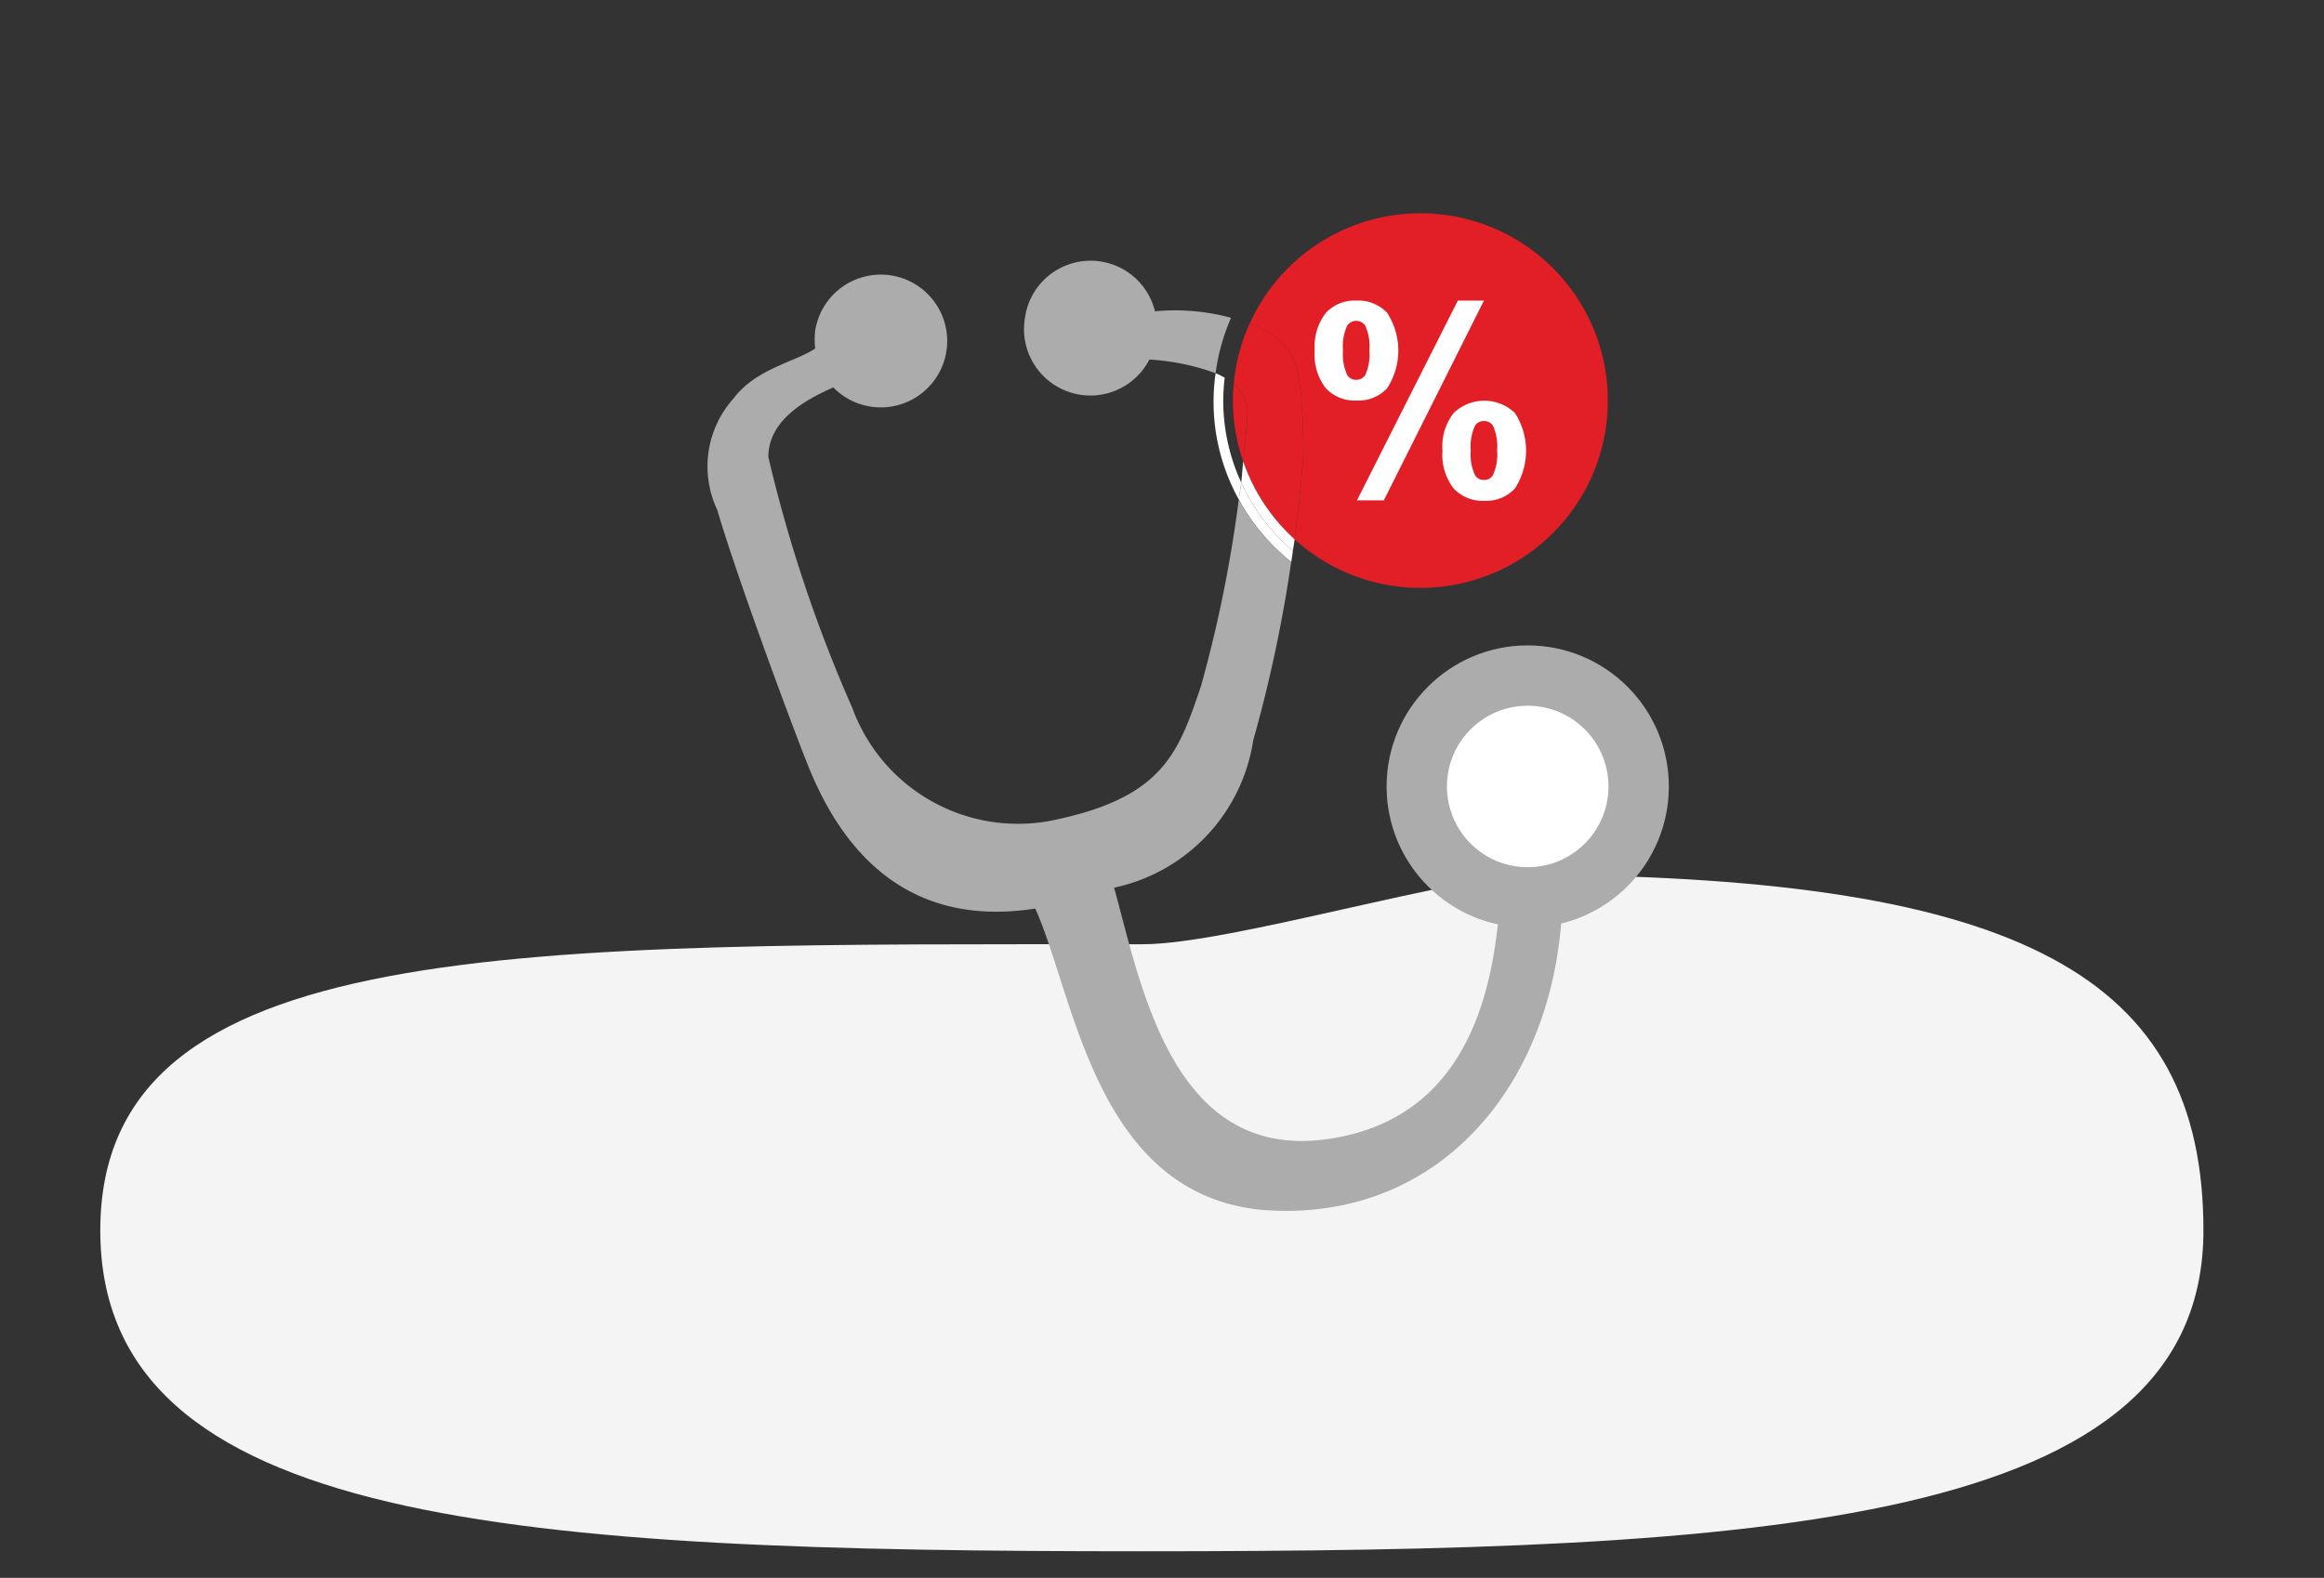 <svg xmlns="http://www.w3.org/2000/svg" width="187" height="127" viewBox="0 0 187 127">
  <rect x="0" y="0" width="187" height="127" fill="#333333" stroke="none"/>
  <g id="health_check-ups" data-name="health check-ups" transform="translate(-217 -17387.838)">
    <path id="Path_21751" data-name="Path 21751" d="M91.923,61.73c7.11,0,25.283-5.637,31.924-5.595,38.822.249,53.451,8.2,53.451,28.631,0,23.812-35.306,25.822-85.375,25.822S8.07,108.578,8.07,84.766,41.854,61.73,91.923,61.73Z" transform="translate(217 17402.109)" fill="#f4f4f4"/>
    <g id="Group_6305" data-name="Group 6305" transform="translate(273.925 17405)">
      <g id="Group_6303" data-name="Group 6303" transform="translate(0 0)">
        <path id="Path_21752" data-name="Path 21752" d="M331.223,185.549a8.964,8.964,0,1,0-11.1,11.1c-.412,5.977-1.568,18.3-14.007,20.02s-14.941-12.438-17.106-20.244a14.342,14.342,0,0,0,11.2-11.877,111.609,111.609,0,0,0,3.05-14.339,16.718,16.718,0,0,1-4.219-5.016A106,106,0,0,1,296,180.211c-1.831,5.38-3.026,9.076-12.326,10.87a14.193,14.193,0,0,1-15.724-9.113,115.254,115.254,0,0,1-6.76-20.207c0-3.064,3.211-4.707,5.227-5.6a5.344,5.344,0,1,0-1.442-4.668l-.014.075a6.341,6.341,0,0,0,0,1.456c-1.568,1.083-4.78,1.606-6.611,4.071a8.182,8.182,0,0,0-1.27,8.927c1.382,4.744,5.266,15.388,7.172,20.244s6.5,13.708,18.415,11.84c3.174,7.06,4.817,22.821,18.076,24.24,14.679,1.27,24.279-10.644,24.354-25.7A8.963,8.963,0,0,0,331.223,185.549Z" transform="translate(-256.29 -142.14)" fill="#acacac"/>
        <path id="Path_21753" data-name="Path 21753" d="M288.694,163.148c-.157,2.341-.412,4.671-.715,7a15.076,15.076,0,1,0-3.626-17.342c.34.124.685.227,1.018.373C288.209,154.93,288.582,156.051,288.694,163.148Z" transform="translate(-240.733 -143.9)" fill="#e21f26"/>
        <path id="Path_21754" data-name="Path 21754" d="M283.215,150.432a5.331,5.331,0,0,0-10.428.322c-.011.067-.02.134-.03.2a5.341,5.341,0,0,0,10.01,3.362,18.671,18.671,0,0,1,5.327,1.1,16.526,16.526,0,0,1,1.242-4.459A17.238,17.238,0,0,0,283.215,150.432Z" transform="translate(-247.206 -142.539)" fill="#acacac"/>
        <path id="Path_21755" data-name="Path 21755" d="M283.558,152.753c-.039.438-.068.878-.068,1.326a14.965,14.965,0,0,0,.828,4.885c.121-1.212.255-2.422.336-3.639A2.983,2.983,0,0,0,283.558,152.753Z" transform="translate(-241.212 -138.992)" fill="#e21f26"/>
        <path id="Path_21756" data-name="Path 21756" d="M284.63,157.058c-.081,1.217-.214,2.426-.336,3.639a15.107,15.107,0,0,0,4.139,6.272c.3-2.325.558-4.655.715-7-.112-7.1-.485-8.218-3.323-9.973-.333-.146-.678-.249-1.018-.373a14.946,14.946,0,0,0-1.273,4.859A2.983,2.983,0,0,1,284.63,157.058Z" transform="translate(-241.188 -140.725)" fill="#e21f26"/>
        <path id="Path_21757" data-name="Path 21757" d="M283.269,154.394a16.151,16.151,0,0,1,.117-1.85,6.642,6.642,0,0,0-.731-.361,16.218,16.218,0,0,0,1.87,10.173c.059-.459.137-.914.191-1.372A15.78,15.78,0,0,1,283.269,154.394Z" transform="translate(-241.766 -139.308)" fill="#fff"/>
        <path id="Path_21758" data-name="Path 21758" d="M288.018,164.234c.044-.3.09-.592.131-.889a15.907,15.907,0,0,1-4.158-5.5c-.054.459-.132.914-.191,1.373A16.718,16.718,0,0,0,288.018,164.234Z" transform="translate(-241.041 -136.169)" fill="#fff"/>
        <path id="Path_21759" data-name="Path 21759" d="M284.079,156.749c-.057.567-.092,1.138-.157,1.705a15.907,15.907,0,0,0,4.158,5.5c.044-.311.1-.622.138-.933A15.106,15.106,0,0,1,284.079,156.749Z" transform="translate(-240.972 -136.777)" fill="#fff"/>
      </g>
      <circle id="Ellipse_1343" data-name="Ellipse 1343" cx="11.355" cy="11.355" r="11.355" transform="translate(54.647 34.785)" fill="#acacac"/>
      <circle id="Ellipse_1344" data-name="Ellipse 1344" cx="6.499" cy="6.499" r="6.499" transform="translate(59.503 39.64)" fill="#fff"/>
      <g id="Group_6304" data-name="Group 6304" transform="translate(48.864 7.032)">
        <path id="Path_21760" data-name="Path 21760" d="M287.727,152.447a4.4,4.4,0,0,1,.9-3.036,3.132,3.132,0,0,1,2.436-.987,3.2,3.2,0,0,1,2.49.982,5.575,5.575,0,0,1,0,6.074,3.131,3.131,0,0,1-2.437.989,3.2,3.2,0,0,1-2.489-.982A4.392,4.392,0,0,1,287.727,152.447Zm2.277-.022a3.94,3.94,0,0,0,.342,2,.823.823,0,0,0,.717.375.837.837,0,0,0,.729-.375,4.053,4.053,0,0,0,.333-2,3.99,3.99,0,0,0-.333-1.985.879.879,0,0,0-1.446-.011A3.948,3.948,0,0,0,290,152.425Zm3.284,12.079h-2.162l8.117-16.08h2.1Zm4.719-4a4.388,4.388,0,0,1,.9-3.034,3.564,3.564,0,0,1,4.927,0,5.591,5.591,0,0,1,0,6.079,3.133,3.133,0,0,1-2.437.989,3.193,3.193,0,0,1-2.49-.989A4.406,4.406,0,0,1,298.008,160.5Zm2.276-.011a3.9,3.9,0,0,0,.342,1.986.822.822,0,0,0,.718.384.807.807,0,0,0,.717-.375,3.935,3.935,0,0,0,.344-2,4.03,4.03,0,0,0-.333-1.994.832.832,0,0,0-.727-.375.811.811,0,0,0-.718.375A3.954,3.954,0,0,0,300.283,160.491Z" transform="translate(-287.727 -148.424)" fill="#fff"/>
      </g>
    </g>
    <rect id="Rectangle_11780" data-name="Rectangle 11780" width="187" height="127" transform="translate(217 17387.838)" fill="none"/>
  </g>
</svg>
